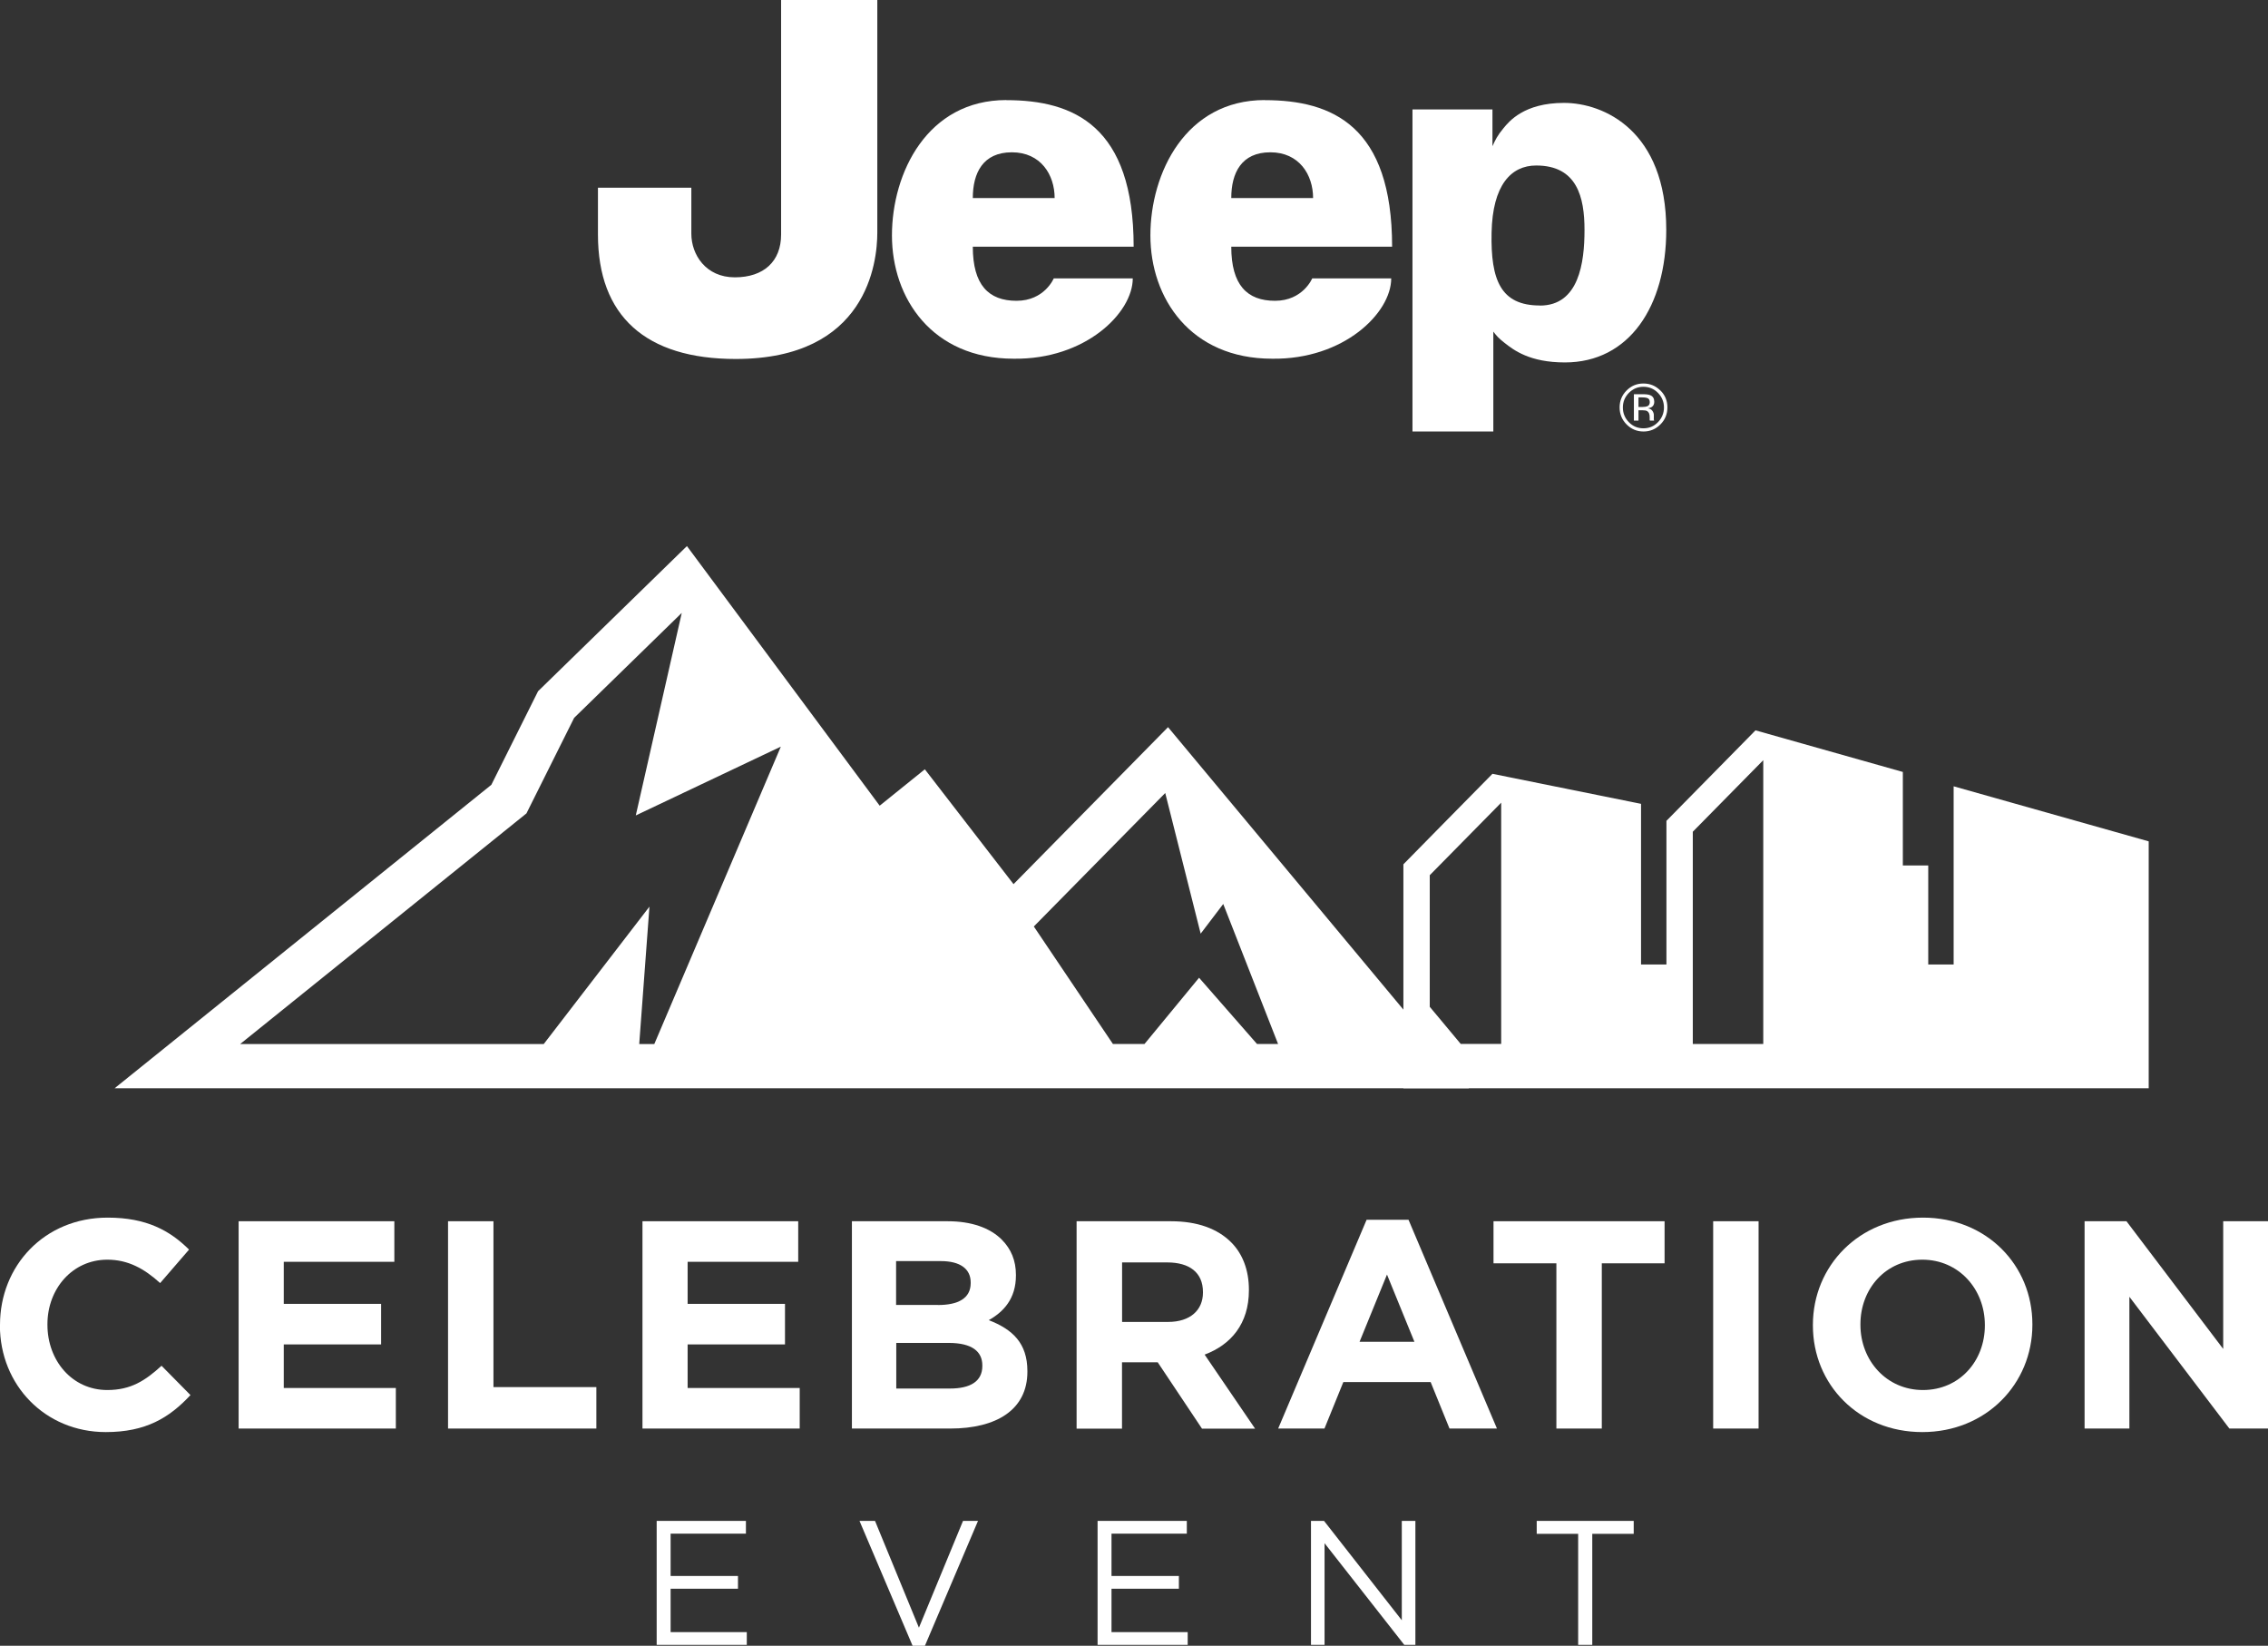 <svg width="204" height="148" viewBox="0 0 204 148" fill="none" xmlns="http://www.w3.org/2000/svg">
<rect x="0" y="0" width="204" height="148" fill="#333333" stroke="none"/>
<g clip-path="url(#clip0_145_967)">
<path d="M113.763 8.998C106.656 8.998 103.475 15.544 103.475 21.174C103.475 26.803 107.068 32.258 114.429 32.258C120.869 32.346 125.136 28.141 125.136 25.036H118.03C118.03 25.036 117.197 27.05 114.683 27.05C112.168 27.05 110.749 25.625 110.749 22.185H125.216C125.216 11.355 119.862 9.006 113.763 9.006V8.998ZM110.749 17.813C110.749 15.544 111.669 13.696 114.262 13.696C116.856 13.696 118.109 15.711 118.109 17.813H110.749Z" fill="white"/>
<path d="M149.875 20.672C149.875 11.769 144.275 9.253 140.674 9.253C137.073 9.253 135.725 10.933 135.241 11.522C134.678 12.199 134.496 12.589 134.242 13.147C134.242 12.39 134.242 9.842 134.242 9.842H127.048V38.804H134.321C134.321 38.804 134.321 30.411 134.321 29.821C134.623 30.22 134.797 30.411 135.328 30.833C136.161 31.486 137.589 32.593 140.762 32.593C146.536 32.593 149.875 27.552 149.875 20.672ZM138.509 27.472C134.995 27.472 134.075 25.203 134.163 20.927C134.25 16.643 135.915 14.883 138.176 14.883C141.856 14.883 142.522 17.734 142.522 20.68C142.522 23.626 142.023 27.48 138.509 27.48V27.472Z" fill="white"/>
<path d="M90.515 8.998C83.408 8.998 80.228 15.544 80.228 21.174C80.228 26.803 83.821 32.258 91.181 32.258C97.622 32.346 101.889 28.141 101.889 25.036H94.782C94.782 25.036 93.95 27.05 91.435 27.05C88.921 27.05 87.501 25.625 87.501 22.185H101.968C101.968 11.355 96.615 9.006 90.515 9.006V8.998ZM87.501 17.813C87.501 15.544 88.421 13.696 91.015 13.696C93.608 13.696 94.862 15.711 94.862 17.813H87.501Z" fill="white"/>
<path d="M70.258 21.094C70.258 23.499 68.703 24.94 66.094 24.94C63.484 24.94 62.184 22.901 62.184 21.014V16.881H53.784V21.094C53.784 28.412 58.067 32.282 66.181 32.282C77.991 32.282 78.911 23.594 78.911 20.927V0H70.258V21.094Z" fill="white"/>
<path d="M149.344 35.117C148.923 34.695 148.416 34.488 147.821 34.488C147.226 34.488 146.726 34.695 146.306 35.117C145.885 35.539 145.679 36.048 145.679 36.638C145.679 37.227 145.885 37.745 146.306 38.167C146.726 38.589 147.234 38.804 147.829 38.804C148.423 38.804 148.931 38.589 149.351 38.167C149.772 37.745 149.978 37.235 149.978 36.638C149.978 36.041 149.772 35.531 149.351 35.117H149.344ZM149.129 37.968C148.772 38.334 148.336 38.517 147.821 38.517C147.305 38.517 146.869 38.334 146.512 37.968C146.155 37.601 145.973 37.163 145.973 36.646C145.973 36.128 146.155 35.698 146.512 35.332C146.877 34.965 147.305 34.782 147.821 34.782C148.336 34.782 148.772 34.965 149.129 35.332C149.486 35.698 149.669 36.136 149.669 36.646C149.669 37.155 149.486 37.601 149.129 37.968Z" fill="white"/>
<path d="M148.757 37.665C148.757 37.601 148.757 37.545 148.757 37.49V37.315C148.757 37.195 148.717 37.076 148.63 36.948C148.542 36.821 148.408 36.749 148.225 36.717C148.368 36.693 148.487 36.654 148.566 36.606C148.717 36.502 148.796 36.351 148.796 36.136C148.796 35.841 148.677 35.634 148.431 35.539C148.297 35.483 148.082 35.451 147.789 35.451H146.964V37.824H147.377V36.892H147.702C147.924 36.892 148.074 36.916 148.162 36.972C148.312 37.06 148.384 37.243 148.384 37.514V37.776C148.384 37.776 148.4 37.792 148.4 37.8C148.4 37.8 148.4 37.816 148.4 37.824H148.788L148.772 37.792C148.772 37.792 148.757 37.729 148.749 37.665H148.757ZM148.146 36.542C148.059 36.574 147.924 36.598 147.749 36.598H147.377V35.738H147.733C147.963 35.738 148.13 35.77 148.233 35.825C148.336 35.881 148.392 36.001 148.392 36.176C148.392 36.359 148.312 36.478 148.146 36.55V36.542Z" fill="white"/>
<path d="M79.125 72.455L83.186 69.182L91.165 79.51L105.062 65.392L132.124 97.865H10.311L44.195 70.576L48.398 62.159L61.787 49.108L79.125 72.455ZM61.311 55.128L51.642 64.556L47.352 73.148L21.598 93.891H48.906L58.416 81.533L57.496 93.891H58.852L70.234 67.144L57.187 73.331L61.319 55.136L61.311 55.128ZM104.816 71.308L92.99 83.317L100.104 93.884H102.944L107.853 87.927L113.065 93.884H114.96L110.027 81.294L107.996 83.962L104.808 71.308H104.816Z" fill="white"/>
<path d="M193.269 75.664V97.865H126.231V77.727L129.8 74.096L134.242 69.588L147.607 72.288V86.733H149.891V73.817L157.902 65.679L171.155 69.421V77.83H173.44V86.733H175.724V70.711L193.276 75.664H193.269ZM135.027 72.184L128.602 78.706V90.539L131.386 93.876H135.027V72.177V72.184ZM158.6 68.362L152.262 74.796V93.884H158.6V68.362Z" fill="white"/>
<path d="M59.066 136.772H67.093V137.919H60.32V141.725H66.379V142.872H60.32V146.774H67.172V147.92H59.066V136.772Z" fill="white"/>
<path d="M77.309 136.772H78.705L82.655 146.376L86.621 136.772H87.969L83.194 148H82.084L77.309 136.772Z" fill="white"/>
<path d="M98.724 136.772H106.751V137.919H99.977V141.725H106.037V142.872H99.977V146.774H106.83V147.92H98.724V136.772Z" fill="white"/>
<path d="M117.919 136.772H119.093L126.088 145.707V136.772H127.31V147.92H126.31L119.14 138.779V147.92H117.919V136.772Z" fill="white"/>
<path d="M141.951 137.935H138.223V136.772H146.948V137.935H143.22V147.92H141.951V137.935Z" fill="white"/>
<path d="M-3.00072e-06 119.198V119.142C-3.00072e-06 113.839 3.982 109.499 9.684 109.499C13.19 109.499 15.284 110.67 17.005 112.374L14.404 115.384C12.968 114.078 11.509 113.281 9.653 113.281C6.52 113.281 4.267 115.893 4.267 119.086V119.142C4.267 122.335 6.472 125.003 9.653 125.003C11.778 125.003 13.071 124.151 14.531 122.821L17.132 125.457C15.221 127.511 13.103 128.785 9.518 128.785C4.053 128.785 -0.008 124.549 -0.008 119.198H-3.00072e-06Z" fill="white"/>
<path d="M21.463 109.825H35.47V113.472H25.524V117.255H34.28V120.902H25.524V124.82H35.605V128.467H21.463V109.825Z" fill="white"/>
<path d="M40.3 109.825H44.385V124.74H53.641V128.467H40.3V109.825Z" fill="white"/>
<path d="M57.789 109.825H71.797V113.472H61.85V117.255H70.607V120.902H61.85V124.82H71.931V128.467H57.789V109.825Z" fill="white"/>
<path d="M76.627 109.825H85.249C87.374 109.825 89.04 110.415 90.103 111.474C90.951 112.326 91.38 113.369 91.38 114.643V114.699C91.38 116.801 90.261 117.972 88.937 118.72C91.086 119.548 92.411 120.798 92.411 123.299V123.355C92.411 126.763 89.65 128.467 85.463 128.467H76.627V109.825ZM84.368 117.358C86.169 117.358 87.311 116.769 87.311 115.384V115.328C87.311 114.102 86.359 113.409 84.63 113.409H80.601V117.35H84.368V117.358ZM85.463 124.868C87.263 124.868 88.358 124.23 88.358 122.845V122.789C88.358 121.539 87.43 120.767 85.336 120.767H80.617V124.868H85.471H85.463Z" fill="white"/>
<path d="M96.844 109.825H105.331C107.695 109.825 109.519 110.494 110.741 111.721C111.772 112.756 112.335 114.221 112.335 115.981V116.037C112.335 119.047 110.717 120.934 108.353 121.818L112.89 128.475H108.115L104.134 122.51H100.921V128.475H96.837V109.833L96.844 109.825ZM105.07 118.879C107.06 118.879 108.202 117.812 108.202 116.244V116.188C108.202 114.428 106.981 113.528 104.99 113.528H100.929V118.879H105.07Z" fill="white"/>
<path d="M122.923 109.69H126.691L134.646 128.467H130.379L128.682 124.286H120.83L119.132 128.467H114.968L122.923 109.69ZM127.222 120.663L124.756 114.619L122.289 120.663H127.222Z" fill="white"/>
<path d="M139.984 113.608H134.337V109.825H149.724V113.608H144.077V128.467H139.992V113.608H139.984Z" fill="white"/>
<path d="M154.095 109.825H158.179V128.467H154.095V109.825Z" fill="white"/>
<path d="M163.065 119.198V119.142C163.065 113.839 167.229 109.499 172.964 109.499C178.698 109.499 182.807 113.783 182.807 119.086V119.142C182.807 124.445 178.643 128.785 172.908 128.785C167.174 128.785 163.065 124.501 163.065 119.198ZM178.532 119.198V119.142C178.532 115.949 176.2 113.281 172.908 113.281C169.617 113.281 167.34 115.893 167.34 119.086V119.142C167.34 122.335 169.672 125.003 172.964 125.003C176.255 125.003 178.532 122.391 178.532 119.198Z" fill="white"/>
<path d="M187.502 109.825H191.27L199.971 121.308V109.825H204V128.467H200.526L191.532 116.618V128.467H187.502V109.825Z" fill="white"/>
</g>
<defs>
<clipPath id="clip0_145_967">
<rect width="204" height="148" fill="white"/>
</clipPath>
</defs>
</svg>
